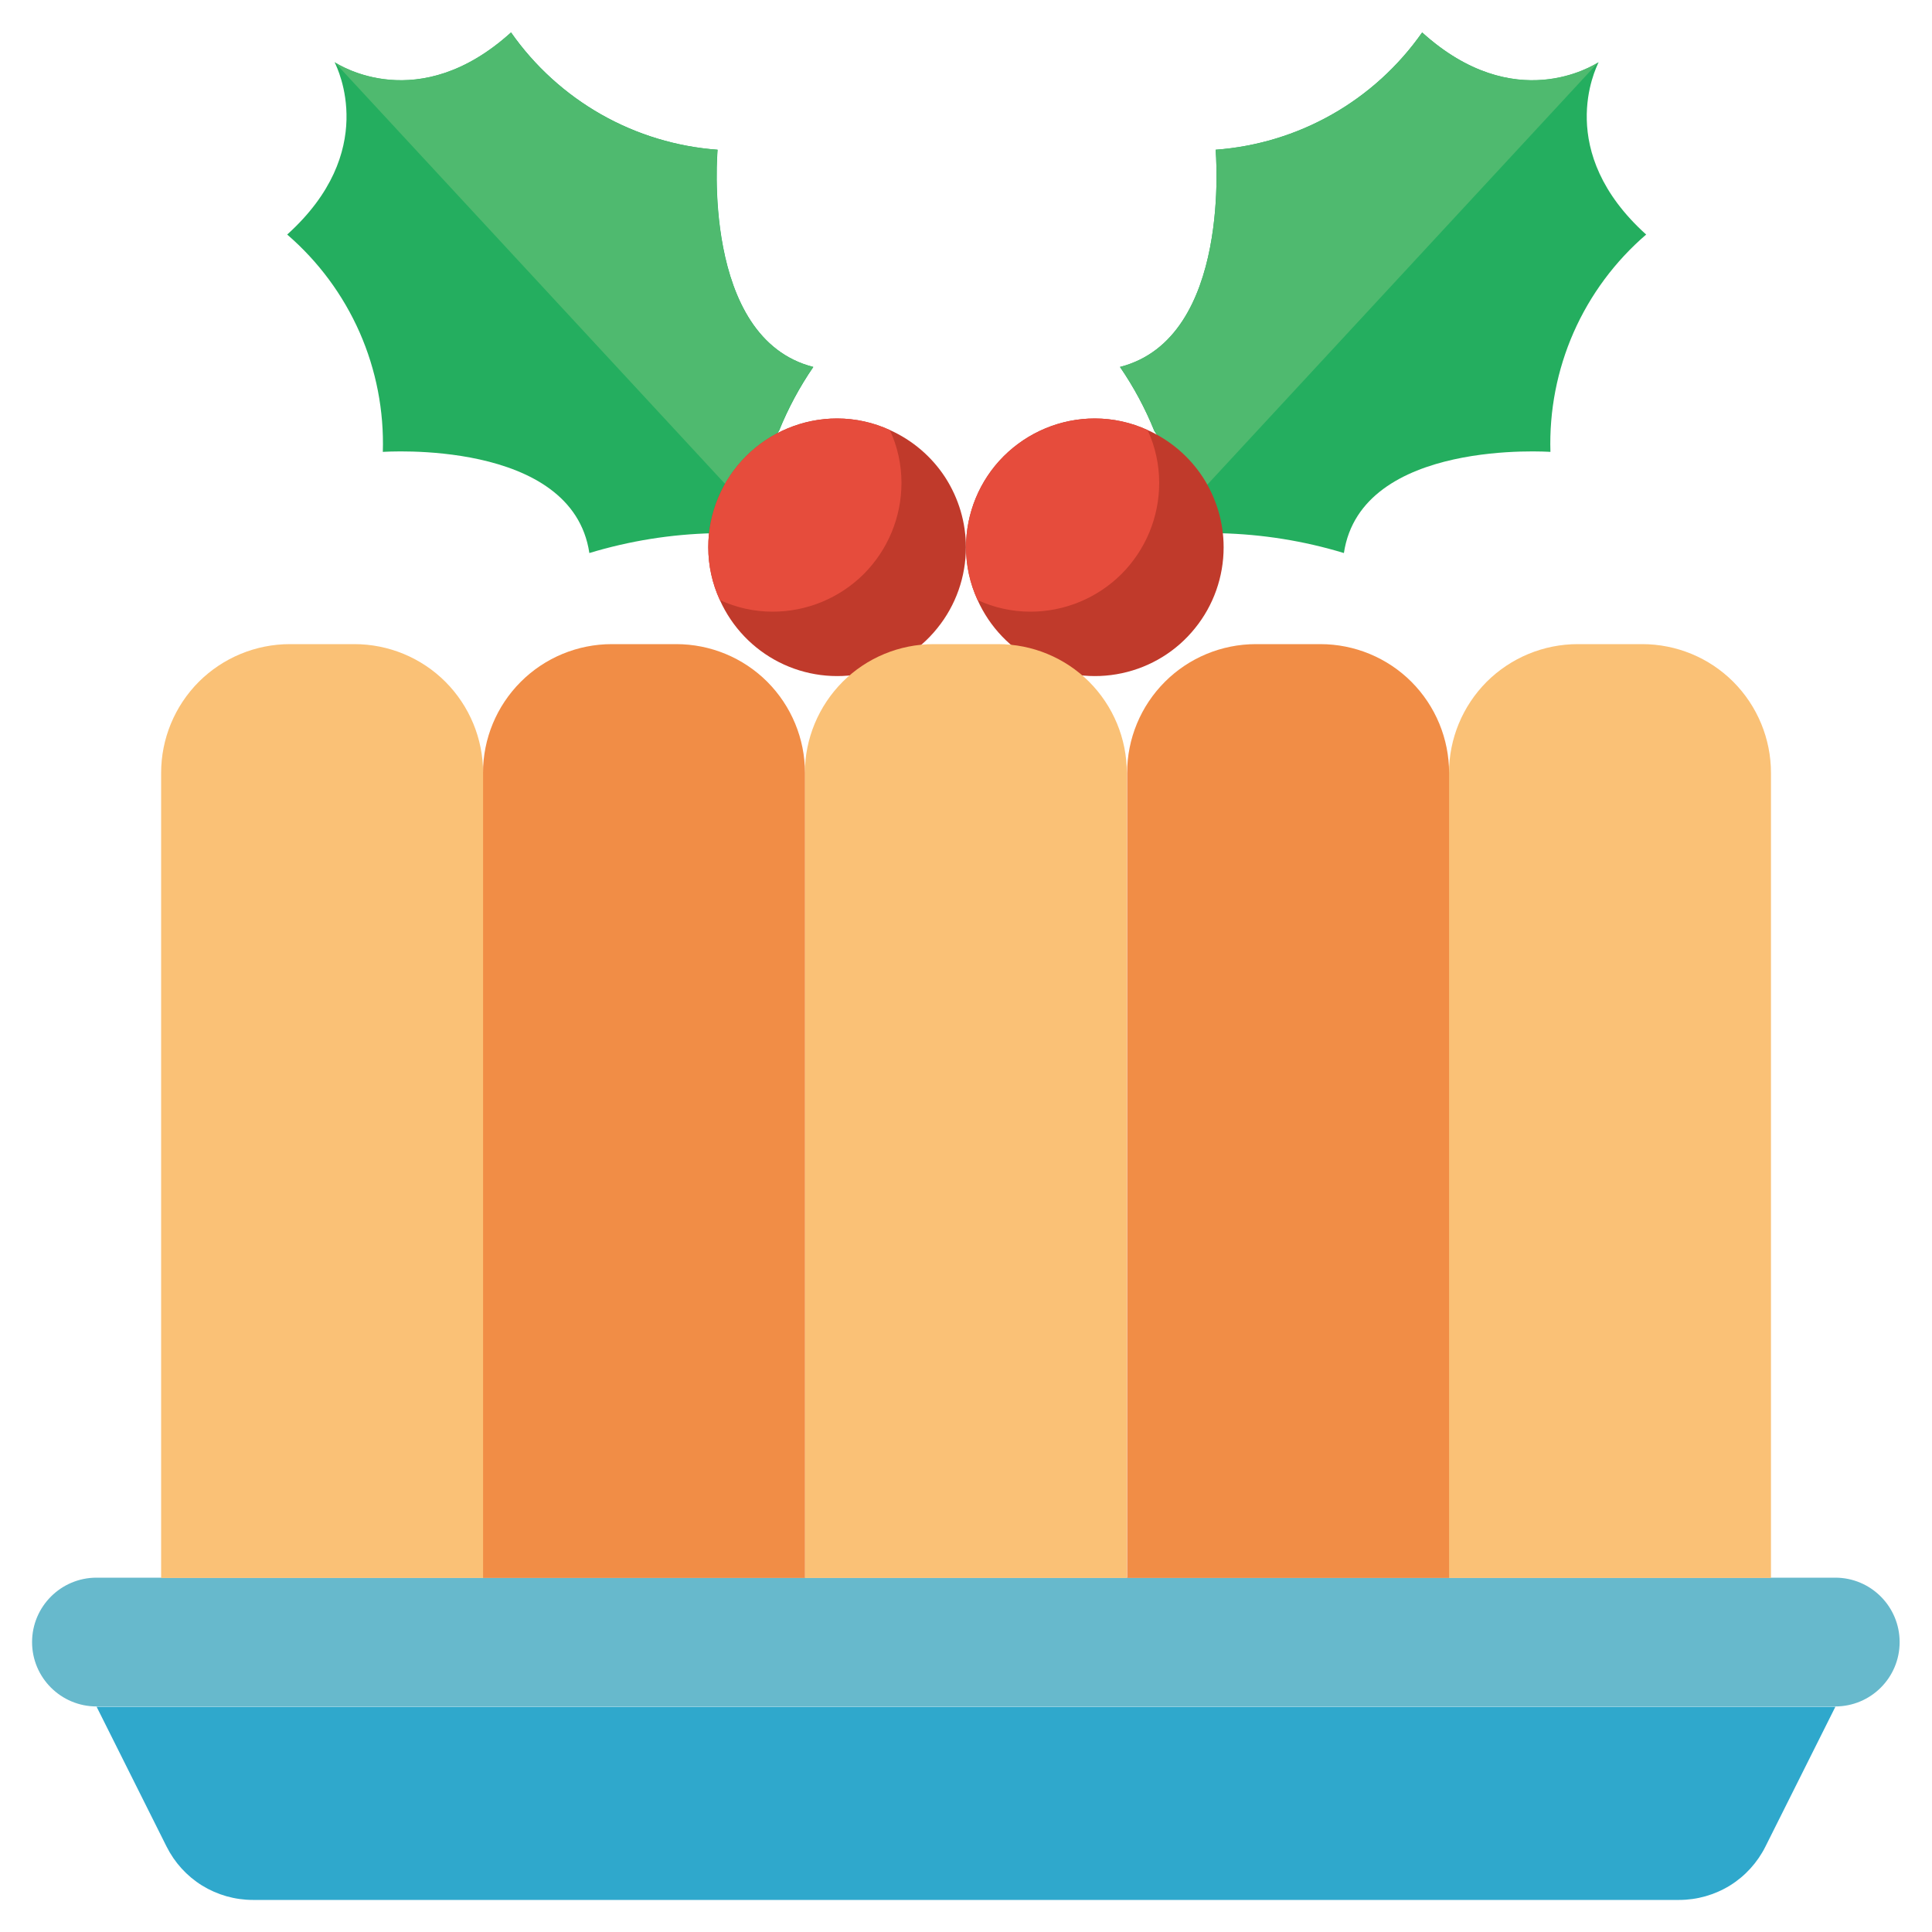 <svg width="20" height="20" viewBox="0 0 20 20" fill="none" xmlns="http://www.w3.org/2000/svg">
<g clip-path="url(#clip0_4201_24569)">
<path d="M11.949 4.46C11.855 4.228 11.736 4.006 11.594 3.799C12.76 3.501 12.584 1.55 12.584 1.55C13.008 1.519 13.42 1.394 13.79 1.184C14.16 0.974 14.478 0.684 14.722 0.336C15.685 1.207 16.51 0.669 16.549 0.644C16.516 0.714 16.091 1.571 17.041 2.428C16.718 2.706 16.462 3.051 16.29 3.441C16.119 3.83 16.037 4.253 16.05 4.678C16.05 4.678 14.09 4.538 13.912 5.725C13.497 5.599 13.066 5.53 12.632 5.52L11.949 4.46Z" fill="#24AE5F"/>
<path d="M11.594 3.798C11.736 4.005 11.855 4.227 11.949 4.459L12.387 5.137L16.546 0.645C16.489 0.678 15.673 1.197 14.722 0.336C14.478 0.684 14.16 0.974 13.79 1.184C13.42 1.394 13.008 1.519 12.584 1.55C12.584 1.55 12.76 3.501 11.594 3.798Z" fill="#4FBA6F"/>
<path d="M8.065 4.46C8.159 4.228 8.278 4.006 8.42 3.799C7.253 3.501 7.429 1.55 7.429 1.55C7.005 1.519 6.593 1.394 6.223 1.184C5.854 0.974 5.535 0.684 5.291 0.336C4.328 1.207 3.503 0.669 3.464 0.644C3.497 0.714 3.922 1.571 2.973 2.428C3.295 2.706 3.551 3.051 3.723 3.441C3.894 3.83 3.976 4.253 3.963 4.678C3.963 4.678 5.924 4.538 6.101 5.725C6.517 5.599 6.947 5.53 7.381 5.52L8.065 4.46Z" fill="#24AE5F"/>
<path d="M8.418 3.798C8.275 4.005 8.156 4.226 8.062 4.459L7.624 5.137L3.465 0.645C3.522 0.678 4.338 1.197 5.289 0.336C5.532 0.684 5.851 0.974 6.221 1.184C6.59 1.394 7.002 1.519 7.427 1.55C7.427 1.55 7.252 3.501 8.418 3.798Z" fill="#4FBA6F"/>
<path d="M9.999 5.665C9.999 5.97 9.895 6.266 9.703 6.503C9.512 6.741 9.245 6.905 8.947 6.969C8.648 7.033 8.337 6.993 8.065 6.855C7.793 6.717 7.577 6.49 7.452 6.212C7.373 6.041 7.332 5.854 7.332 5.665C7.332 5.312 7.473 4.973 7.723 4.723C7.973 4.473 8.312 4.332 8.665 4.332C8.854 4.332 9.041 4.373 9.212 4.452C9.446 4.557 9.645 4.727 9.785 4.942C9.924 5.158 9.999 5.409 9.999 5.665Z" fill="#C03A2B"/>
<path d="M9.332 4.999C9.332 5.352 9.192 5.691 8.942 5.942C8.691 6.192 8.352 6.332 7.999 6.332C7.81 6.332 7.623 6.291 7.452 6.212C7.373 6.041 7.332 5.854 7.332 5.665C7.332 5.312 7.473 4.973 7.723 4.723C7.973 4.473 8.312 4.332 8.665 4.332C8.854 4.332 9.041 4.373 9.212 4.452C9.291 4.623 9.332 4.81 9.332 4.999Z" fill="#E64C3C"/>
<path d="M12.667 5.665C12.667 5.97 12.563 6.266 12.371 6.503C12.18 6.741 11.913 6.905 11.614 6.969C11.316 7.033 11.005 6.993 10.733 6.855C10.461 6.717 10.245 6.49 10.12 6.212C10.041 6.041 10 5.854 10 5.665C10 5.312 10.14 4.973 10.39 4.723C10.641 4.473 10.98 4.332 11.333 4.332C11.522 4.332 11.709 4.373 11.88 4.452C12.114 4.557 12.313 4.727 12.453 4.942C12.592 5.158 12.667 5.409 12.667 5.665Z" fill="#C03A2B"/>
<path d="M12 4.999C12 5.352 11.86 5.691 11.61 5.942C11.359 6.192 11.02 6.332 10.667 6.332C10.478 6.332 10.291 6.291 10.12 6.212C10.041 6.041 10 5.854 10 5.665C10 5.312 10.14 4.973 10.39 4.723C10.641 4.473 10.98 4.332 11.333 4.332C11.522 4.332 11.709 4.373 11.88 4.452C11.959 4.623 12 4.81 12 4.999Z" fill="#E64C3C"/>
<path d="M18.999 16.332H0.999C0.631 16.332 0.332 16.631 0.332 16.999C0.332 17.367 0.631 17.665 0.999 17.665H18.999C19.367 17.665 19.665 17.367 19.665 16.999C19.665 16.631 19.367 16.332 18.999 16.332Z" fill="#67B9CC"/>
<path d="M17.382 19.668H2.618C2.432 19.668 2.25 19.616 2.092 19.519C1.934 19.421 1.807 19.281 1.724 19.115L1 17.668H19L18.276 19.115C18.193 19.281 18.066 19.421 17.908 19.519C17.75 19.616 17.568 19.668 17.382 19.668Z" fill="#2FA8CC"/>
<path d="M9.665 6.668H10.332C10.686 6.668 11.025 6.808 11.275 7.058C11.525 7.309 11.665 7.648 11.665 8.001V16.335H8.332V8.001C8.332 7.648 8.473 7.309 8.723 7.058C8.973 6.808 9.312 6.668 9.665 6.668Z" fill="#FAC176"/>
<path d="M16.333 6.668H17C17.354 6.668 17.693 6.808 17.943 7.058C18.193 7.309 18.333 7.648 18.333 8.001V16.335H15V8.001C15 7.648 15.14 7.309 15.39 7.058C15.641 6.808 15.98 6.668 16.333 6.668Z" fill="#FAC176"/>
<path d="M13.001 6.668H13.668C14.022 6.668 14.361 6.808 14.611 7.058C14.861 7.309 15.001 7.648 15.001 8.001V16.335H11.668V8.001C11.668 7.648 11.808 7.309 12.059 7.058C12.309 6.808 12.648 6.668 13.001 6.668Z" fill="#F18D46"/>
<path d="M6.333 6.668H7C7.354 6.668 7.693 6.808 7.943 7.058C8.193 7.309 8.333 7.648 8.333 8.001V16.335H5V8.001C5 7.648 5.14 7.309 5.391 7.058C5.641 6.808 5.98 6.668 6.333 6.668Z" fill="#F18D46"/>
<path d="M3.001 6.668H3.668C4.022 6.668 4.361 6.808 4.611 7.058C4.861 7.309 5.001 7.648 5.001 8.001V16.335H1.668V8.001C1.668 7.648 1.808 7.309 2.058 7.058C2.309 6.808 2.648 6.668 3.001 6.668Z" fill="#FAC176"/>
</g>
<defs>
<clipPath id="clip0_4201_24569">
<rect width="20" height="20" fill="white"/>
</clipPath>
</defs>
</svg>
